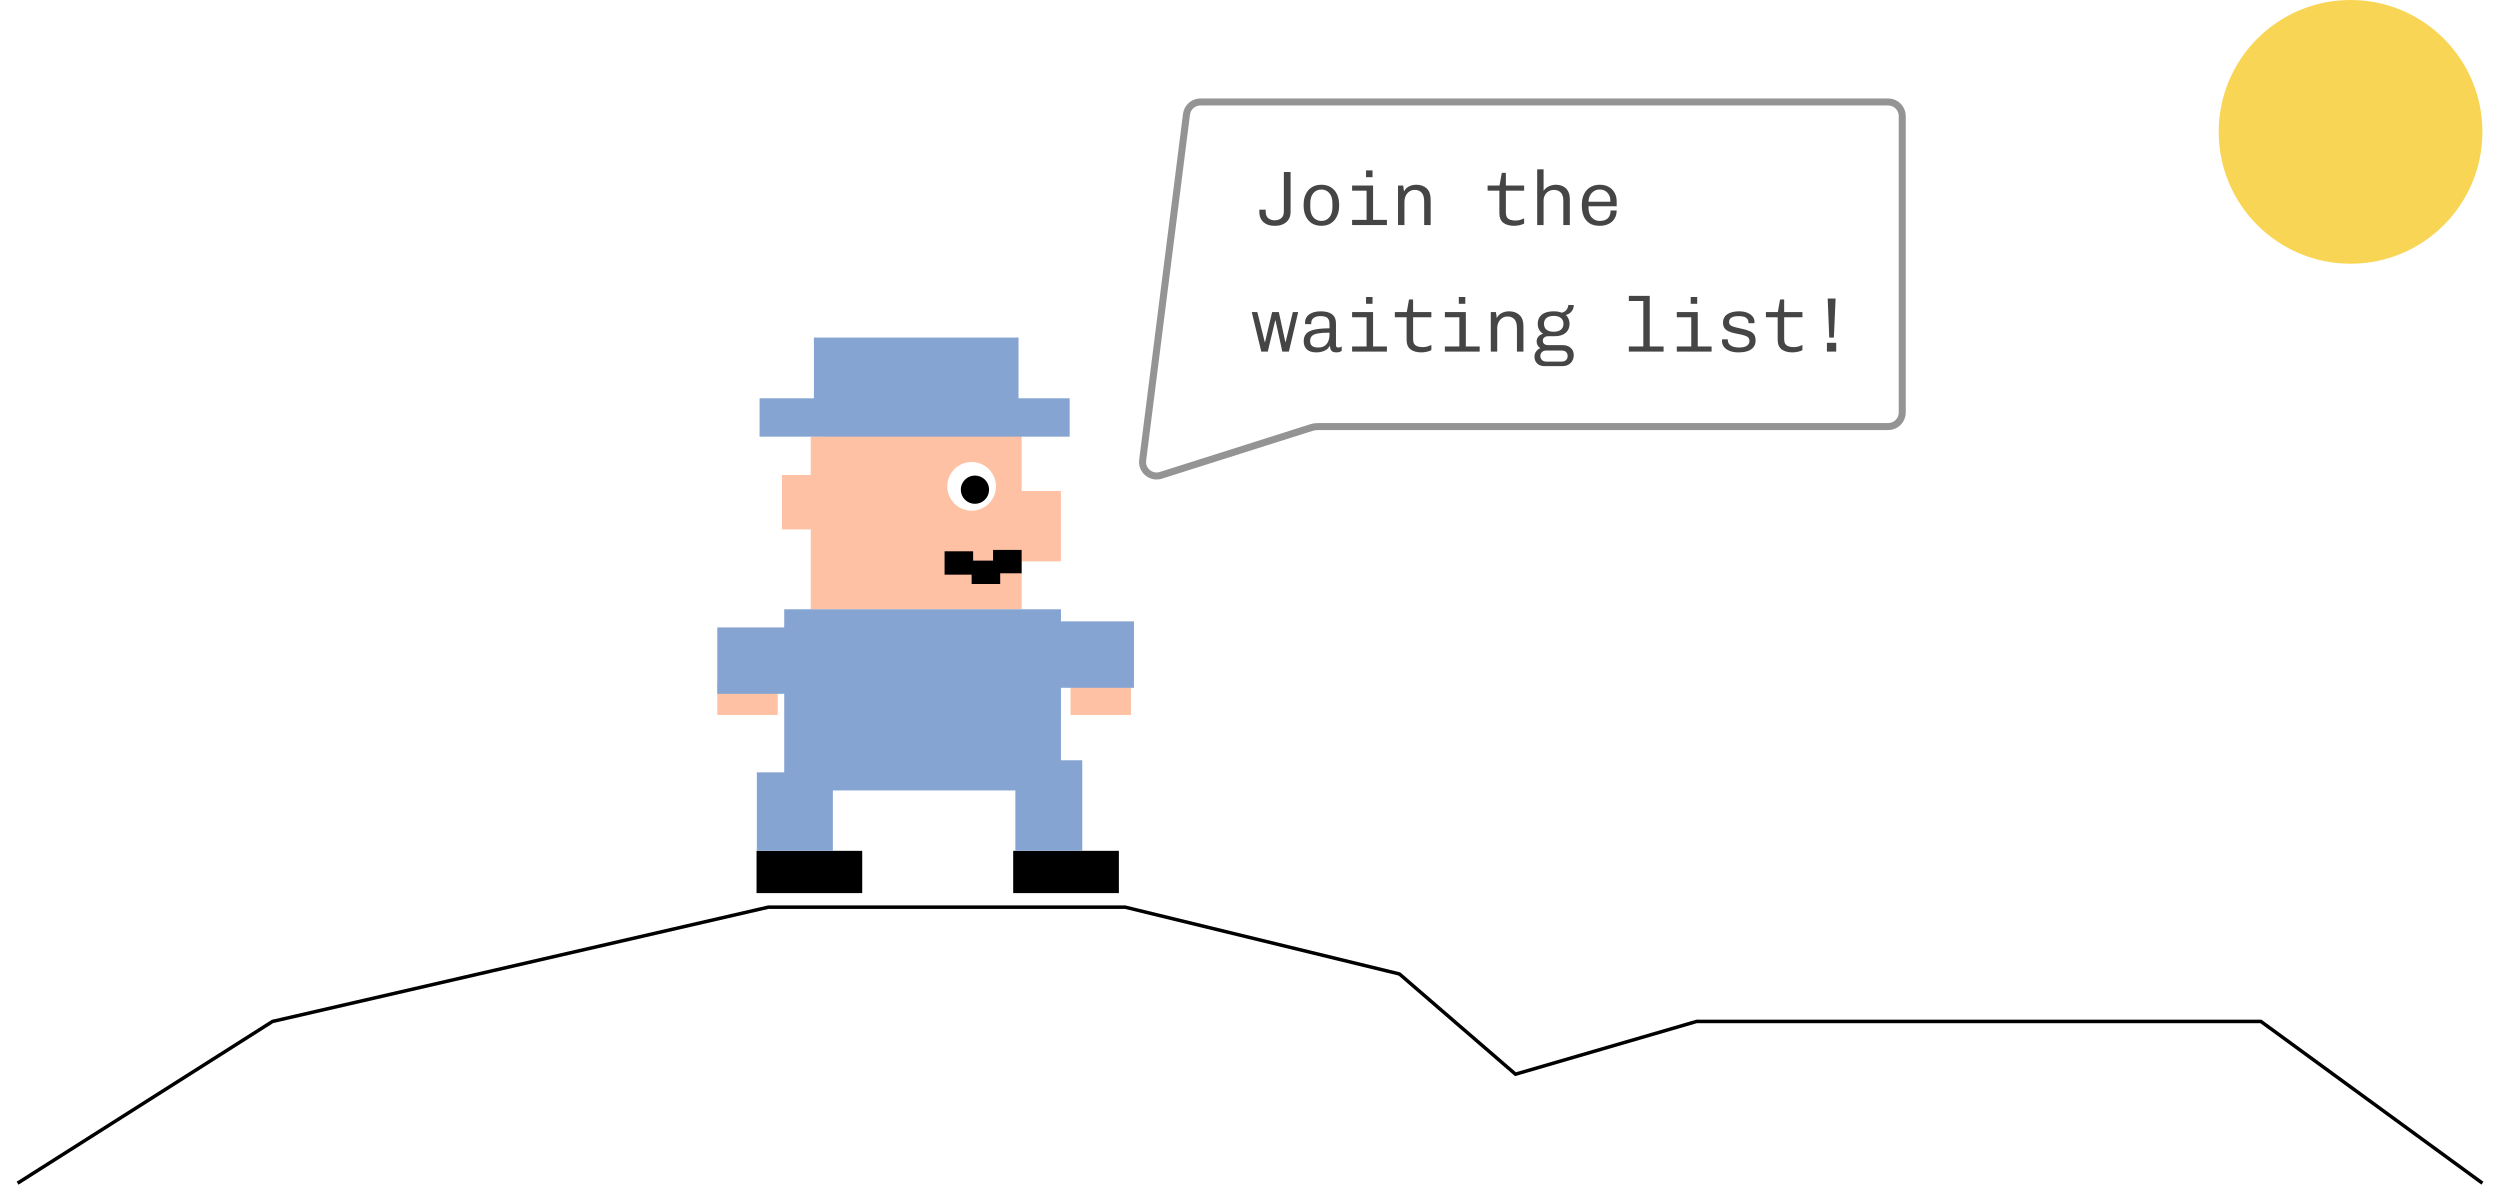<svg width="711" height="341" viewBox="0 0 711 341" fill="none" xmlns="http://www.w3.org/2000/svg">
<path d="M215.163 254V241.978H245.217V254H215.163Z" fill="black"/>
<path d="M288.152 254V241.978H318.207V254H288.152Z" fill="black"/>
<path d="M230.569 135.096V124.185L290.577 121.458V139.642H301.724V159.644H290.577V173.282H230.569V150.552H222.386V135.096H230.569Z" fill="#FFC1A3"/>
<path d="M231.478 113.275V96H289.668V113.275H304.215V124.185H216.022V113.275H231.478Z" fill="#85A4D2"/>
<path d="M290.55 156.395H282.426V163.042H290.55V156.395Z" fill="black"/>
<path d="M284.455 159.442H276.331V166.089H284.455V159.442Z" fill="black"/>
<path d="M276.76 156.789H268.636V163.436H276.76V156.789Z" fill="black"/>
<path d="M304.467 203.337V193.891H321.641V203.337H304.467Z" fill="#FFC1A3"/>
<path d="M204 203.337V193.891H221.174V203.337H204Z" fill="#FFC1A3"/>
<path d="M204 197.326V178.435H223.029V173.283H301.741V176.717H322.5V195.609H301.741V216.217H307.796V241.978H288.766V224.804H236.869V241.978H215.245V219.652H223.029V197.326H204Z" fill="#85A4D2"/>
<circle cx="276.331" cy="138.321" r="6.925" fill="white"/>
<circle cx="277.274" cy="139.265" r="4.021" fill="black"/>
<path d="M336.446 32.371C336.763 29.873 338.888 28 341.406 28H537C539.761 28 542 30.239 542 33V117.317C542 120.078 539.761 122.317 537 122.317H374.774C374.261 122.317 373.751 122.396 373.262 122.551L330.456 136.134C326.976 137.238 323.524 134.362 323.983 130.74L336.446 32.371Z" fill="white"/>
<path d="M341.406 29H537C539.209 29 541 30.791 541 33V117.316C541 119.526 539.209 121.316 537 121.316H374.774C374.159 121.316 373.547 121.411 372.96 121.598L330.153 135.181C327.369 136.064 324.608 133.763 324.976 130.865L337.438 32.497C337.692 30.498 339.392 29 341.406 29Z" stroke="black" stroke-opacity="0.42" stroke-width="2"/>
<path d="M362.424 64.22C361.617 64.22 360.891 64.073 360.246 63.78C359.601 63.472 359.087 63.025 358.706 62.438C358.339 61.851 358.156 61.133 358.156 60.282V59.622H359.96V60.15C359.96 61.03 360.209 61.668 360.708 62.064C361.207 62.46 361.815 62.658 362.534 62.658C363.253 62.658 363.861 62.46 364.36 62.064C364.873 61.653 365.13 61.015 365.13 60.15V48.908H367.044V60.282C367.044 61.147 366.846 61.873 366.45 62.46C366.069 63.032 365.541 63.472 364.866 63.78C364.206 64.073 363.465 64.22 362.644 64.22H362.424ZM375.791 64.22C374.735 64.22 373.826 63.978 373.063 63.494C372.315 62.995 371.743 62.321 371.347 61.47C370.951 60.605 370.753 59.629 370.753 58.544V58.192C370.753 57.077 370.951 56.095 371.347 55.244C371.743 54.393 372.315 53.733 373.063 53.264C373.826 52.78 374.735 52.538 375.791 52.538C376.862 52.538 377.771 52.78 378.519 53.264C379.282 53.748 379.861 54.415 380.257 55.266C380.653 56.117 380.851 57.092 380.851 58.192V58.544C380.851 59.659 380.646 60.641 380.235 61.492C379.839 62.343 379.267 63.01 378.519 63.494C377.771 63.978 376.862 64.22 375.791 64.22ZM375.791 62.834C376.715 62.834 377.471 62.497 378.057 61.822C378.644 61.147 378.937 60.194 378.937 58.962V57.774C378.937 56.542 378.644 55.589 378.057 54.914C377.471 54.239 376.715 53.902 375.791 53.902C374.882 53.902 374.127 54.239 373.525 54.914C372.939 55.589 372.645 56.542 372.645 57.774V58.962C372.645 60.194 372.939 61.147 373.525 61.822C374.127 62.497 374.882 62.834 375.791 62.834ZM388.653 64V54.232H384.539V52.758H390.501V64H388.653ZM384.539 64V62.526H394.439V64H384.539ZM388.499 50.404V48.468H390.347V50.404H388.499ZM397.598 64V52.758H399.072L399.292 54.452C399.63 53.792 400.114 53.308 400.744 53C401.375 52.692 402.064 52.538 402.812 52.538C404.03 52.538 405.012 52.89 405.76 53.594C406.508 54.283 406.882 55.332 406.882 56.74V64H405.034V57.334C405.034 56.175 404.8 55.332 404.33 54.804C403.861 54.276 403.201 54.012 402.35 54.012C401.764 54.012 401.25 54.166 400.81 54.474C400.37 54.767 400.026 55.178 399.776 55.706C399.542 56.219 399.424 56.813 399.424 57.488V64H397.598ZM430.603 64.22C429.342 64.22 428.33 63.941 427.567 63.384C426.804 62.812 426.423 61.895 426.423 60.634V54.232H423.079V52.758H426.467L427.105 49.172H428.271V52.758H433.463V54.232H428.271V60.502C428.271 61.03 428.374 61.463 428.579 61.8C428.799 62.123 429.114 62.357 429.525 62.504C429.95 62.651 430.456 62.724 431.043 62.724C431.527 62.724 431.974 62.658 432.385 62.526C432.796 62.394 433.155 62.255 433.463 62.108V63.582C433.126 63.773 432.693 63.927 432.165 64.044C431.637 64.161 431.116 64.22 430.603 64.22ZM437.172 64V48.16H438.998V54.276C439.38 53.704 439.886 53.271 440.516 52.978C441.162 52.685 441.814 52.538 442.474 52.538C443.222 52.538 443.897 52.685 444.498 52.978C445.1 53.271 445.576 53.719 445.928 54.32C446.28 54.921 446.456 55.684 446.456 56.608V64H444.608V57.026C444.608 55.999 444.366 55.244 443.882 54.76C443.413 54.261 442.76 54.012 441.924 54.012C441.367 54.012 440.868 54.144 440.428 54.408C439.988 54.657 439.636 55.017 439.372 55.486C439.123 55.941 438.998 56.454 438.998 57.026V64H437.172ZM454.918 64.22C453.774 64.22 452.828 63.985 452.08 63.516C451.332 63.032 450.775 62.365 450.408 61.514C450.056 60.663 449.88 59.688 449.88 58.588V58.17C449.88 57.041 450.085 56.058 450.496 55.222C450.907 54.371 451.493 53.711 452.256 53.242C453.033 52.773 453.943 52.538 454.984 52.538C455.981 52.538 456.832 52.743 457.536 53.154C458.255 53.565 458.805 54.122 459.186 54.826C459.582 55.53 459.78 56.322 459.78 57.202V58.654H451.772V58.962C451.772 60.223 452.073 61.184 452.674 61.844C453.275 62.504 454.038 62.834 454.962 62.834C455.945 62.834 456.7 62.592 457.228 62.108C457.771 61.624 458.042 60.876 458.042 59.864H459.78C459.78 60.759 459.575 61.536 459.164 62.196C458.768 62.841 458.203 63.34 457.47 63.692C456.751 64.044 455.901 64.22 454.918 64.22ZM451.794 57.378H457.976V57.004C457.976 56.417 457.851 55.897 457.602 55.442C457.353 54.973 457.001 54.599 456.546 54.32C456.106 54.041 455.578 53.902 454.962 53.902C454.273 53.902 453.693 54.078 453.224 54.43C452.755 54.767 452.395 55.193 452.146 55.706C451.911 56.219 451.794 56.747 451.794 57.29V57.378ZM358.706 100L356 88.758H357.584L359.696 97.272H359.784L361.786 88.758H363.7L365.548 97.272H365.636L367.682 88.758H369.2L366.56 100H364.69L362.754 91.134H362.666L360.554 100H358.706ZM374.361 100.22C373.203 100.22 372.315 99.949 371.699 99.406C371.083 98.849 370.775 98.057 370.775 97.03C370.775 96.15 371.01 95.446 371.479 94.918C371.963 94.375 372.741 93.987 373.811 93.752C374.882 93.503 376.312 93.378 378.101 93.378V92.102C378.101 91.31 377.903 90.745 377.507 90.408C377.126 90.071 376.473 89.902 375.549 89.902C374.713 89.902 374.061 90.078 373.591 90.43C373.137 90.767 372.909 91.259 372.909 91.904V92.19H371.193C371.179 91.911 371.164 91.735 371.149 91.662C371.149 91.574 371.149 91.537 371.149 91.552C371.149 91.567 371.149 91.596 371.149 91.64C371.149 91.684 371.149 91.699 371.149 91.684C371.149 90.731 371.553 89.968 372.359 89.396C373.181 88.824 374.259 88.538 375.593 88.538C377.045 88.538 378.131 88.824 378.849 89.396C379.583 89.953 379.949 90.804 379.949 91.948V98.13C379.949 98.394 380.008 98.577 380.125 98.68C380.257 98.783 380.426 98.834 380.631 98.834C380.983 98.834 381.299 98.731 381.577 98.526V99.802C381.387 99.934 381.159 100.037 380.895 100.11C380.646 100.183 380.382 100.22 380.103 100.22C379.693 100.22 379.348 100.161 379.069 100.044C378.805 99.941 378.607 99.751 378.475 99.472C378.343 99.193 378.263 98.797 378.233 98.284C377.969 98.783 377.632 99.171 377.221 99.45C376.811 99.729 376.356 99.927 375.857 100.044C375.373 100.161 374.875 100.22 374.361 100.22ZM374.889 98.834C375.623 98.834 376.224 98.68 376.693 98.372C377.177 98.049 377.529 97.617 377.749 97.074C377.984 96.517 378.101 95.908 378.101 95.248V94.61C376.708 94.61 375.608 94.683 374.801 94.83C374.009 94.977 373.445 95.219 373.107 95.556C372.77 95.893 372.601 96.363 372.601 96.964C372.601 97.58 372.785 98.049 373.151 98.372C373.518 98.68 374.097 98.834 374.889 98.834ZM388.653 100V90.232H384.539V88.758H390.501V100H388.653ZM384.539 100V98.526H394.439V100H384.539ZM388.499 86.404V84.468H390.347V86.404H388.499ZM404.22 100.22C402.959 100.22 401.947 99.941 401.184 99.384C400.422 98.812 400.04 97.895 400.04 96.634V90.232H396.696V88.758H400.084L400.722 85.172H401.888V88.758H407.08V90.232H401.888V96.502C401.888 97.03 401.991 97.463 402.196 97.8C402.416 98.123 402.732 98.357 403.142 98.504C403.568 98.651 404.074 98.724 404.66 98.724C405.144 98.724 405.592 98.658 406.002 98.526C406.413 98.394 406.772 98.255 407.08 98.108V99.582C406.743 99.773 406.31 99.927 405.782 100.044C405.254 100.161 404.734 100.22 404.22 100.22ZM415.036 100V90.232H410.922V88.758H416.884V100H415.036ZM410.922 100V98.526H420.822V100H410.922ZM414.882 86.404V84.468H416.73V86.404H414.882ZM423.981 100V88.758H425.455L425.675 90.452C426.012 89.792 426.496 89.308 427.127 89C427.758 88.692 428.447 88.538 429.195 88.538C430.412 88.538 431.395 88.89 432.143 89.594C432.891 90.283 433.265 91.332 433.265 92.74V100H431.417V93.334C431.417 92.175 431.182 91.332 430.713 90.804C430.244 90.276 429.584 90.012 428.733 90.012C428.146 90.012 427.633 90.166 427.193 90.474C426.753 90.767 426.408 91.178 426.159 91.706C425.924 92.219 425.807 92.813 425.807 93.488V100H423.981ZM439.306 104.136C438.382 104.136 437.664 103.879 437.15 103.366C436.652 102.853 436.402 102.215 436.402 101.452C436.402 100.895 436.556 100.403 436.864 99.978C437.172 99.538 437.568 99.215 438.052 99.01C437.73 98.805 437.473 98.533 437.282 98.196C437.106 97.859 437.018 97.499 437.018 97.118C437.018 96.605 437.18 96.143 437.502 95.732C437.84 95.321 438.302 95.057 438.888 94.94C438.375 94.632 437.986 94.236 437.722 93.752C437.458 93.268 437.326 92.711 437.326 92.08C437.326 90.98 437.715 90.115 438.492 89.484C439.27 88.853 440.392 88.538 441.858 88.538C442.797 88.538 443.56 88.67 444.146 88.934C444.733 88.787 445.18 88.523 445.488 88.142C445.796 87.746 445.98 87.277 446.038 86.734H447.578C447.578 87.453 447.366 88.069 446.94 88.582C446.53 89.095 446.002 89.418 445.356 89.55L445.334 89.616C445.672 89.895 445.928 90.254 446.104 90.694C446.295 91.119 446.39 91.581 446.39 92.08C446.39 93.165 446.016 94.031 445.268 94.676C444.535 95.307 443.472 95.622 442.078 95.622H440.274C439.834 95.622 439.475 95.739 439.196 95.974C438.918 96.194 438.778 96.502 438.778 96.898C438.778 97.279 438.91 97.587 439.174 97.822C439.453 98.042 439.82 98.152 440.274 98.152H444.344C445.342 98.152 446.126 98.409 446.698 98.922C447.285 99.435 447.578 100.117 447.578 100.968C447.578 101.877 447.285 102.633 446.698 103.234C446.126 103.835 445.312 104.136 444.256 104.136H439.306ZM439.812 102.838H444.102C444.674 102.838 445.107 102.684 445.4 102.376C445.694 102.068 445.84 101.687 445.84 101.232C445.84 100.807 445.701 100.44 445.422 100.132C445.144 99.839 444.704 99.692 444.102 99.692H439.812C439.24 99.692 438.808 99.846 438.514 100.154C438.221 100.462 438.074 100.829 438.074 101.254C438.074 101.679 438.221 102.046 438.514 102.354C438.808 102.677 439.24 102.838 439.812 102.838ZM441.88 94.346C442.746 94.346 443.42 94.155 443.904 93.774C444.403 93.378 444.652 92.813 444.652 92.08C444.652 91.361 444.403 90.811 443.904 90.43C443.42 90.034 442.746 89.836 441.88 89.836C441.015 89.836 440.333 90.034 439.834 90.43C439.35 90.811 439.108 91.361 439.108 92.08C439.108 92.813 439.35 93.378 439.834 93.774C440.333 94.155 441.015 94.346 441.88 94.346ZM467.361 100V85.612H463.247V84.138H469.187V100H467.361ZM463.247 100V98.526H473.125V100H463.247ZM480.993 100V90.232H476.879V88.758H482.841V100H480.993ZM476.879 100V98.526H486.779V100H476.879ZM480.839 86.404V84.468H482.687V86.404H480.839ZM494.382 100.22C493.473 100.22 492.666 100.088 491.962 99.824C491.273 99.56 490.73 99.186 490.334 98.702C489.938 98.218 489.74 97.653 489.74 97.008C489.74 96.964 489.74 96.898 489.74 96.81C489.74 96.707 489.747 96.605 489.762 96.502H491.39V96.744C491.39 97.404 491.676 97.917 492.248 98.284C492.82 98.651 493.627 98.834 494.668 98.834C495.607 98.834 496.318 98.665 496.802 98.328C497.301 97.991 497.55 97.536 497.55 96.964C497.55 96.597 497.455 96.297 497.264 96.062C497.073 95.813 496.729 95.607 496.23 95.446C495.731 95.27 495.027 95.101 494.118 94.94C493.121 94.764 492.321 94.544 491.72 94.28C491.119 94.016 490.686 93.686 490.422 93.29C490.158 92.879 490.026 92.373 490.026 91.772C490.026 91.068 490.209 90.474 490.576 89.99C490.957 89.506 491.493 89.147 492.182 88.912C492.886 88.663 493.707 88.538 494.646 88.538C495.467 88.538 496.201 88.663 496.846 88.912C497.506 89.161 498.027 89.513 498.408 89.968C498.789 90.423 498.98 90.958 498.98 91.574C498.98 91.603 498.98 91.647 498.98 91.706C498.98 91.765 498.965 91.838 498.936 91.926H497.286C497.286 91.354 497.154 90.929 496.89 90.65C496.626 90.357 496.281 90.159 495.856 90.056C495.431 89.953 494.961 89.902 494.448 89.902C492.644 89.902 491.742 90.474 491.742 91.618C491.742 91.926 491.83 92.183 492.006 92.388C492.197 92.579 492.527 92.755 492.996 92.916C493.465 93.063 494.14 93.231 495.02 93.422C496.091 93.627 496.934 93.869 497.55 94.148C498.181 94.412 498.628 94.757 498.892 95.182C499.156 95.607 499.288 96.157 499.288 96.832C499.288 97.58 499.097 98.203 498.716 98.702C498.335 99.201 497.777 99.582 497.044 99.846C496.325 100.095 495.438 100.22 494.382 100.22ZM509.751 100.22C508.49 100.22 507.478 99.941 506.715 99.384C505.953 98.812 505.571 97.895 505.571 96.634V90.232H502.227V88.758H505.615L506.253 85.172H507.419V88.758H512.611V90.232H507.419V96.502C507.419 97.03 507.522 97.463 507.727 97.8C507.947 98.123 508.263 98.357 508.673 98.504C509.099 98.651 509.605 98.724 510.191 98.724C510.675 98.724 511.123 98.658 511.533 98.526C511.944 98.394 512.303 98.255 512.611 98.108V99.582C512.274 99.773 511.841 99.927 511.313 100.044C510.785 100.161 510.265 100.22 509.751 100.22ZM520.237 96.018L519.797 84.908H522.041L521.557 96.018H520.237ZM519.577 100V97.492H522.217V100H519.577Z" fill="#454545"/>
<g filter="url(#filter0_d_161_2)">
<path d="M5 332.5L77.5 286.5L218.5 254H320L398 273L431 301.5L482.5 286.5H559H643L706 332.5" stroke="black"/>
</g>
<circle cx="668.5" cy="37.5" r="37.5" fill="#F8D34C" fill-opacity="0.95"/>
<defs>
<filter id="filter0_d_161_2" x="0.732" y="253.5" width="709.563" height="87.422" filterUnits="userSpaceOnUse" color-interpolation-filters="sRGB">
<feFlood flood-opacity="0" result="BackgroundImageFix"/>
<feColorMatrix in="SourceAlpha" type="matrix" values="0 0 0 0 0 0 0 0 0 0 0 0 0 0 0 0 0 0 127 0" result="hardAlpha"/>
<feOffset dy="4"/>
<feGaussianBlur stdDeviation="2"/>
<feComposite in2="hardAlpha" operator="out"/>
<feColorMatrix type="matrix" values="0 0 0 0 0.103 0 0 0 0 0.982 0 0 0 0 0.103 0 0 0 1 0"/>
<feBlend mode="normal" in2="BackgroundImageFix" result="effect1_dropShadow_161_2"/>
<feBlend mode="normal" in="SourceGraphic" in2="effect1_dropShadow_161_2" result="shape"/>
</filter>
</defs>
</svg>
